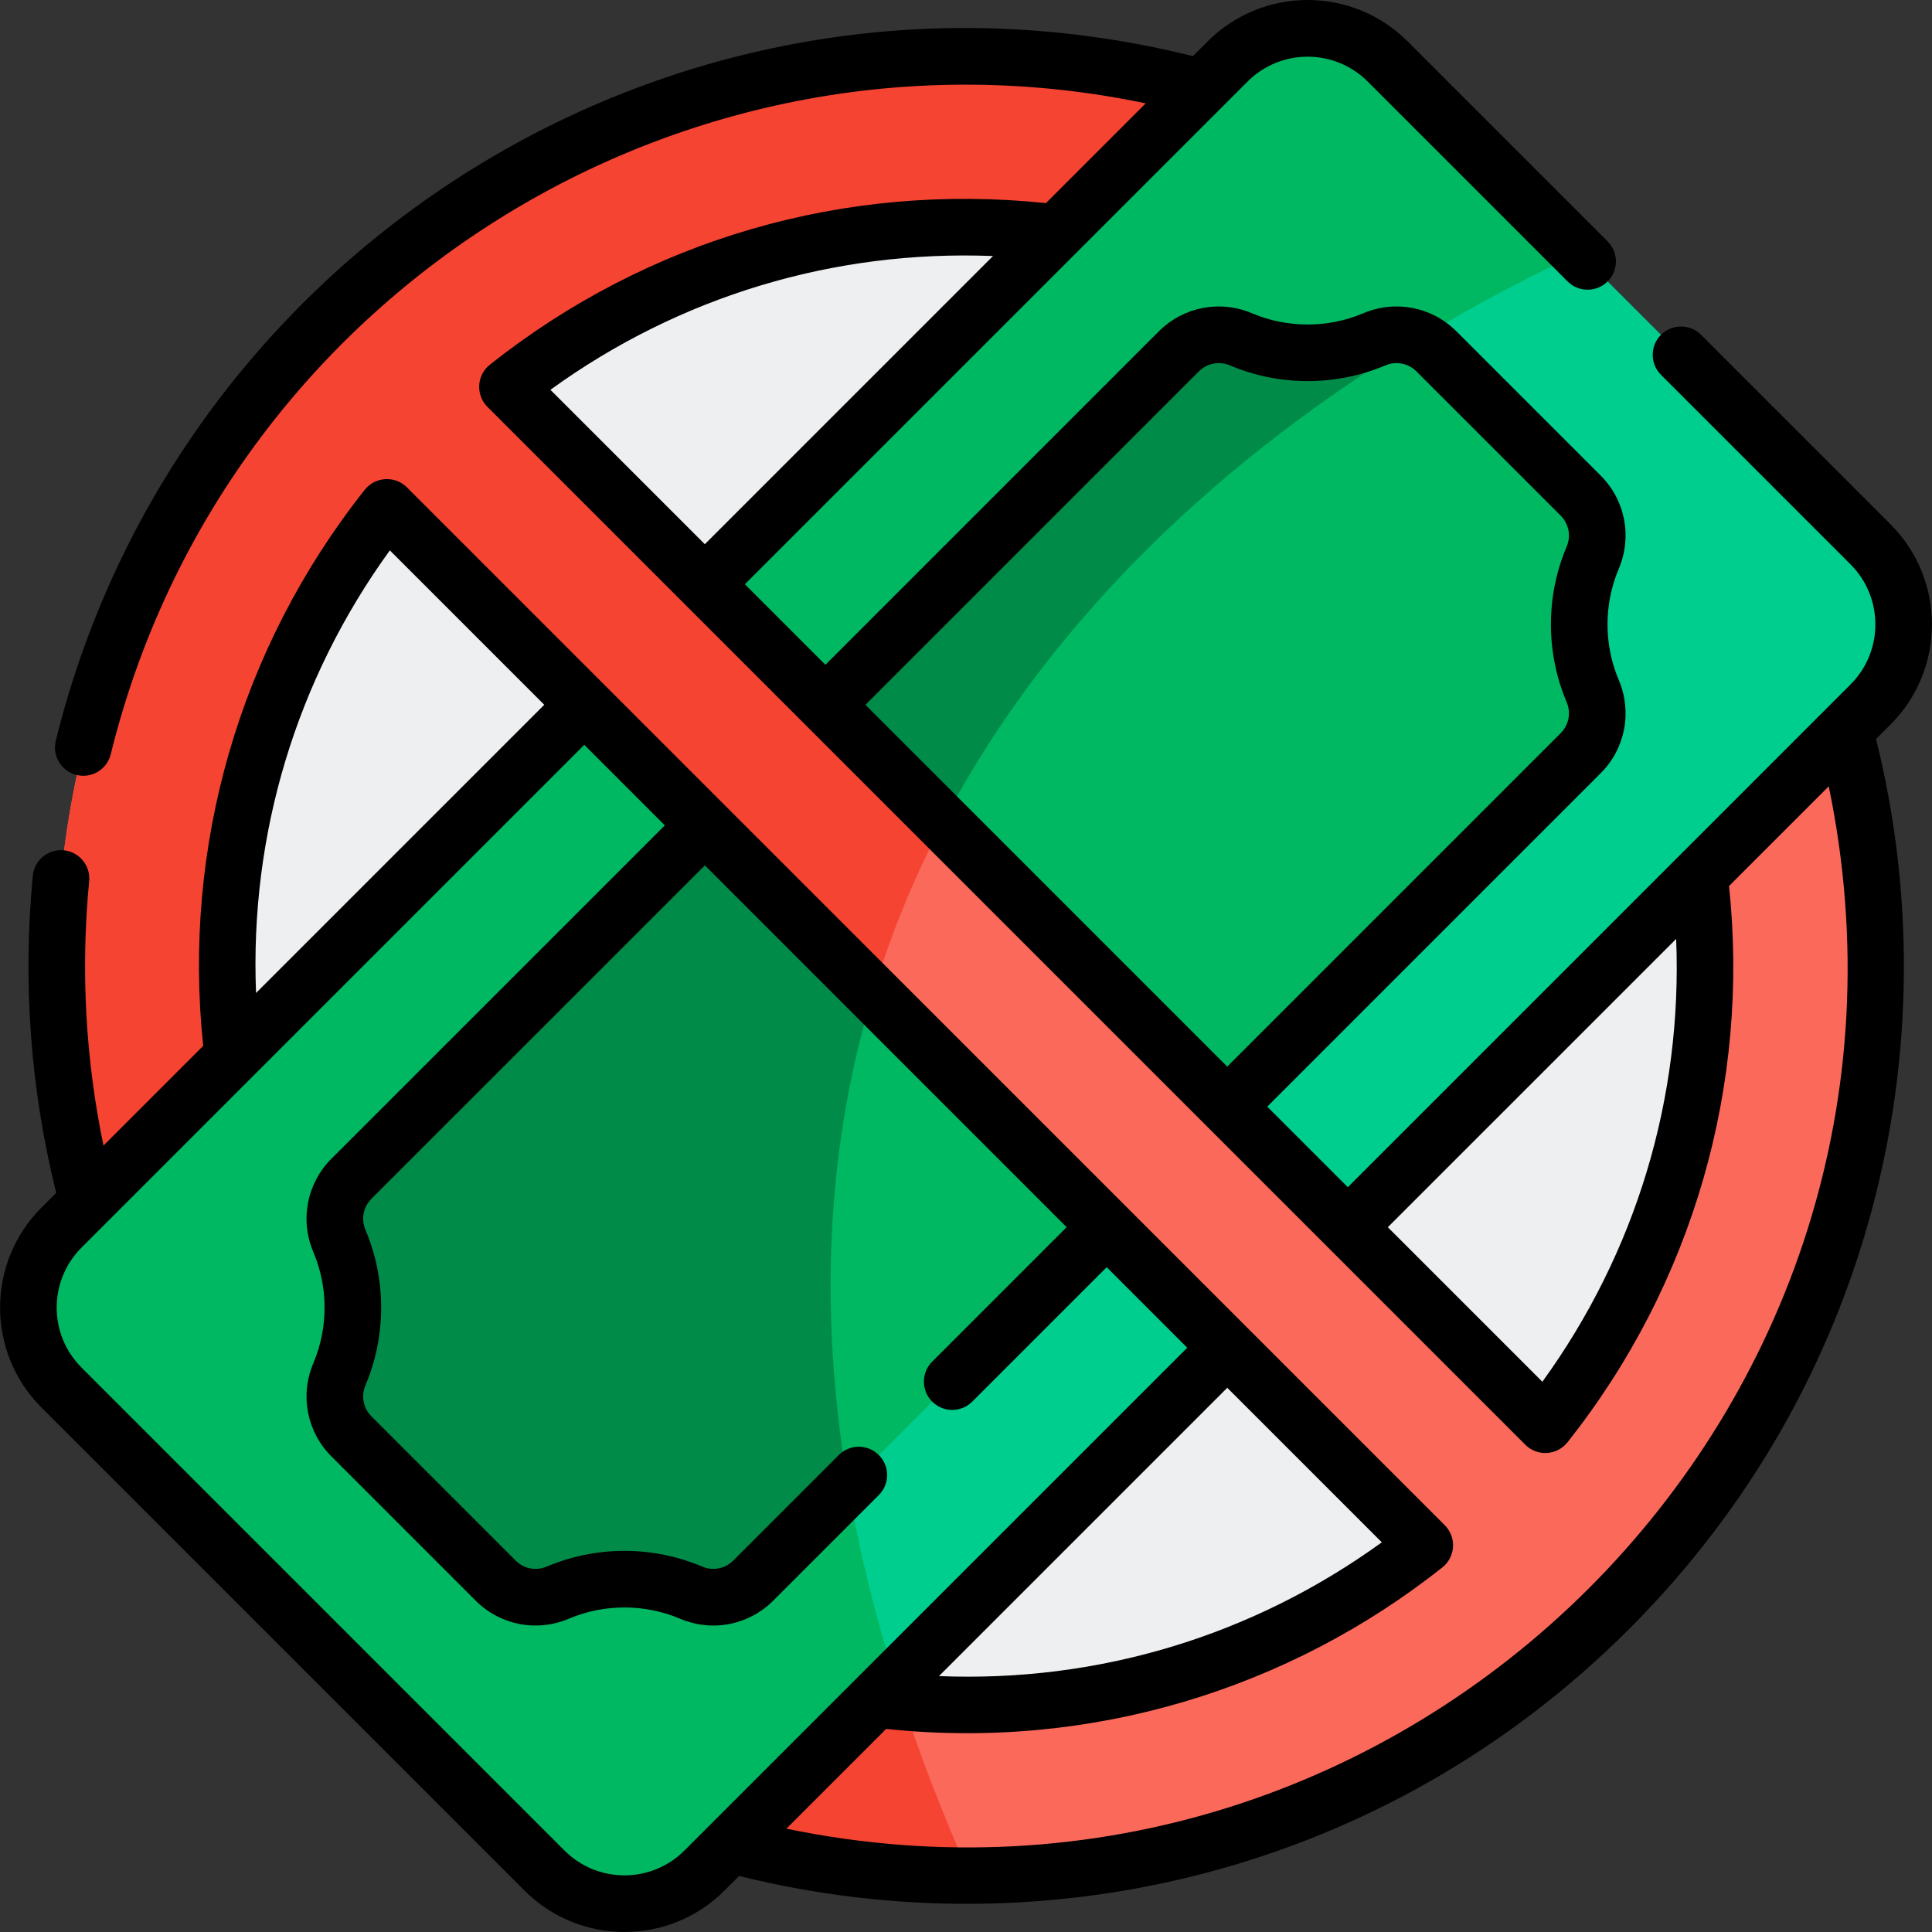 <svg id="Capa_1" enable-background="new 0 0 511.926 511.926" height="512" viewBox="0 0 511.926 511.926" width="512" xmlns="http://www.w3.org/2000/svg"><rect x="0" y="0" width="511.926" height="511.926" fill="#333333" stroke="none"/><g><g><circle cx="255.993" cy="255.978" fill="#edeff1" r="218.353"/><path d="m410.353 70.988c-2.43-2.04-4.91-4.02-7.42-5.96-40.67-31.35-91.62-49.99-146.94-49.99-133.07 0-240.94 107.87-240.94 240.94s107.87 240.94 240.94 240.94h1c132.61-.54 239.94-108.2 239.94-240.94 0-74.34-33.66-140.81-86.58-184.99zm-154.36 380.75c-5.66 0-11.28-.24-16.82-.72-1-.08-1.99-.17-2.98-.27-98.82-9.92-175.96-93.33-175.96-194.77 0-45.92 15.81-88.15 42.29-121.53l52.3 52.3 38.34 138.43 24.19 5.85 2.88.7 104.96 25.39 52.33 52.33c-33.38 26.48-75.61 42.29-121.53 42.29zm153.47-74.23-52.33-52.33-61.33-106.31-32.88-19.31-1.84-1.08-74.32-43.67-52.3-52.3c33.38-26.48 75.61-42.29 121.53-42.29 39.86 0 76.93 11.91 107.85 32.37 1.23.81 2.44 1.63 3.65 2.48 50.92 35.34 84.26 94.23 84.26 160.91 0 45.92-15.81 88.15-42.29 121.53z" fill="#fb695b"/><path d="m410.353 70.988c-12.13 5.92-26.93 13.88-42.86 24.08-1.21-.85-2.42-1.67-3.65-2.48-30.92-20.46-67.99-32.37-107.85-32.37-45.92 0-88.15 15.81-121.53 42.29l52.3 52.3 74.32 43.67c-22.99 36.24-39.21 80.33-40.85 133.25l-2.88-.7-24.19-5.85-38.34-138.43-52.3-52.3c-26.48 33.38-42.29 75.61-42.29 121.53 0 101.44 77.14 184.85 175.96 194.77.99.1 1.98.19 2.98.27 4.88 14.81 10.79 30.1 17.82 45.9h-1c-133.07 0-240.94-107.87-240.94-240.94s107.87-240.94 240.94-240.94c55.32 0 106.27 18.64 146.94 49.99 2.51 1.94 4.99 3.92 7.42 5.96z" fill="#f54432"/><path d="m495.643 186.668-138.51 138.51-31.95-31.95-44.7-66.21-24.6-16.03-1.66-1.09-35.51-23.14-11.25-21.69-20.7-10.26 87.02-87.02 51.49-51.49c11.72-11.72 30.71-11.72 42.43 0l127.94 127.94c11.72 11.72 11.72 30.71 0 42.43z" fill="#00ce8e"/><path d="m418.513 67.108c-39.27 18.1-118.75 62.62-164.29 142.79l-35.51-23.14-3.01-3.01-28.94-28.94 87.02-87.02 51.49-51.49c11.72-11.72 30.71-11.72 42.43 0z" fill="#00b762"/><path d="m422.023 183.108c2.39 5.63 1.14 12.15-3.19 16.47l-93.65 93.65-75.33-75.33-12.61-24.49-18.53-6.65 93.64-93.65c4.33-4.33 10.84-5.58 16.48-3.19 11.26 4.77 24.06 4.77 35.32 0 1.52-.65 3.11-1.03 4.7-1.15 2.37-.19 4.76.19 6.95 1.11 1.77.73 3.41 1.82 4.82 3.23l38.21 38.21c4.33 4.32 5.58 10.84 3.19 16.47-4.78 11.26-4.78 24.06 0 35.32z" fill="#00b762"/><path d="m375.803 89.878c-41.83 25.41-93.89 66.83-125.95 128.02l-31.14-31.14 93.64-93.65c4.33-4.33 10.84-5.58 16.48-3.19 11.26 4.77 24.06 4.77 35.32 0 1.52-.65 3.11-1.03 4.7-1.15 2.37-.19 4.76.19 6.95 1.11z" fill="#008c48"/><path d="m325.193 357.118-87.95 87.95-2.3 2.3-27.89 27.89-20.37 20.37c-11.72 11.72-30.71 11.72-42.43 0l-127.94-127.94c-11.72-11.72-11.72-30.71 0-42.43l138.51-138.51 9.62 21.59 22.33 10.36 11.65 26.23 20.46 46.09 4.06 1.86 1.18.54 69.12 31.75z" fill="#00ce8e"/><path d="m237.243 445.068-2.3 2.3-27.89 27.89-20.37 20.37c-11.72 11.72-30.71 11.72-42.43 0l-127.94-127.94c-11.72-11.72-11.72-30.71 0-42.43l138.51-138.51 31.95 31.95 11.65 26.23 20.46 46.09 4.06 1.86 1.18.54c-7.61 43.44-5.1 93.76 13.12 151.65z" fill="#00b762"/><path d="m293.243 325.168-68.53 68.53-3.52 3.521-21.6 21.6c-1.36 1.36-2.93 2.42-4.63 3.15-3.7 1.61-7.98 1.68-11.84.04-11.26-4.78-24.06-4.78-35.32 0-5.63 2.39-12.15 1.14-16.47-3.19l-38.21-38.21c-4.33-4.33-5.58-10.84-3.19-16.47 4.77-11.26 4.77-24.06 0-35.32-2.39-5.64-1.14-12.15 3.19-16.48l93.65-93.64 13.79 31.9 30.73 12.62z" fill="#00b762"/><path d="m231.293 263.218c-11.33 37.47-15.04 80.77-6.58 130.479l-3.52 3.521-21.6 21.6c-1.36 1.36-2.93 2.42-4.63 3.15-3.7 1.61-7.98 1.68-11.84.04-11.26-4.78-24.06-4.78-35.32 0-5.63 2.39-12.15 1.14-16.47-3.19l-38.21-38.21c-4.33-4.33-5.58-10.84-3.19-16.47 4.77-11.26 4.77-24.06 0-35.32-2.39-5.64-1.14-12.15 3.19-16.48l93.65-93.64 14.33 14.33z" fill="#008c48"/></g><path d="m500.947 191.971c14.621-14.622 14.622-38.414 0-53.037l-50.221-50.22c-2.93-2.929-7.678-2.929-10.607 0s-2.929 7.678 0 10.606l50.221 50.22c8.774 8.774 8.774 23.05 0 31.824l-133.207 133.208-21.344-21.343 88.34-88.341c6.523-6.508 8.406-16.207 4.797-24.71-3.974-9.361-3.974-20.098.001-29.459 3.608-8.502 1.726-18.202-4.791-24.704l-38.21-38.21c-6.517-6.516-16.212-8.396-24.699-4.792-9.364 3.967-20.105 3.966-29.468 0-8.501-3.603-18.197-1.721-24.711 4.792l-88.337 88.346-21.342-21.342 133.208-133.208c8.772-8.774 23.05-8.773 31.822 0l52.97 52.97c2.929 2.929 7.677 2.93 10.607 0 2.929-2.929 2.929-7.678 0-10.606l-52.97-52.97c-14.658-14.658-38.376-14.661-53.037 0l-3.883 3.883c-134.986-33.612-268.852 49.853-301.304 181.383-1.167 4.731 2.419 9.299 7.287 9.299 3.369 0 6.433-2.287 7.275-5.705 30.122-122.078 151.76-198.061 274.237-172.472l-26.438 26.438c-53.224-5.568-105.431 9.565-147.341 42.81-3.507 2.783-3.812 8.008-.643 11.179l275.001 275c3.178 3.178 8.403 2.856 11.179-.643 33.346-42.035 48.346-94.863 42.807-147.396l26.42-26.42c34.209 165.103-112.262 310.14-276.197 276.197l26.433-26.433c54.398 5.747 106.842-10.632 147.383-42.793 3.508-2.782 3.812-8.009.642-11.179l-274.999-275c-3.144-3.144-8.377-2.891-11.18.642-33.225 41.883-48.356 94.695-42.81 147.34l-26.421 26.421c-4.765-22.956-6.053-46.465-3.797-70.067.395-4.123-2.629-7.785-6.752-8.179-4.118-.395-7.785 2.628-8.18 6.752-2.71 28.362-.615 56.607 6.202 84.021l-3.879 3.879c-14.66 14.658-14.664 38.375-.001 53.037l127.94 127.94c14.659 14.659 38.375 14.661 53.036 0l3.851-3.851c81.816 20.342 171.718-1.315 235.831-65.428 64.136-64.136 85.755-154.16 65.429-235.831zm-355.1-88.685c34.231-24.788 75.143-37.105 117.275-35.445l-76.36 76.36zm83.472 83.472 88.337-88.347c2.168-2.169 5.408-2.792 8.251-1.587 13.081 5.542 28.088 5.543 41.177-.002 2.835-1.205 6.065-.581 8.235 1.589l38.217 38.216c2.166 2.162 2.788 5.393 1.584 8.23-5.556 13.085-5.556 28.096-.001 41.181 1.205 2.838.583 6.069-1.59 8.237l-88.347 88.347zm136.819 221.913c-34.294 24.841-75.217 37.158-117.341 35.449l76.395-76.395zm-262.838-262.838 40.916 40.915-76.371 76.371c-1.686-42.102 10.643-83.026 35.455-117.286zm46.256 344.492-127.94-127.94c-8.797-8.796-8.8-23.024.001-31.823l133.206-133.207 21.343 21.343-88.347 88.337c-6.513 6.513-8.394 16.212-4.792 24.708 3.967 9.364 3.967 20.105.003 29.464-3.606 8.492-1.726 18.189 4.789 24.704l38.204 38.204c6.508 6.523 16.205 8.406 24.71 4.796 9.361-3.974 20.1-3.974 29.459 0 8.591 3.646 18.27 1.66 24.703-4.791l27.971-27.97c2.93-2.929 2.93-7.677.001-10.606-2.93-2.929-7.679-2.929-10.606 0l-27.978 27.976c-2.161 2.167-5.392 2.788-8.229 1.583-13.087-5.555-28.097-5.554-41.182 0-2.839 1.204-6.068.583-8.235-1.589l-38.21-38.21c-2.169-2.169-2.793-5.401-1.587-8.241 5.541-13.083 5.541-28.088-.001-41.173-1.205-2.842-.582-6.08 1.587-8.249l88.347-88.337 95.864 95.864-35.627 35.627c-2.929 2.929-2.929 7.678 0 10.606 2.93 2.929 7.678 2.929 10.607 0l35.626-35.626 21.343 21.343-133.208 133.207c-8.794 8.796-23.023 8.799-31.822 0zm259.129-124.201-40.946-40.945 76.397-76.396c1.696 42.13-10.627 83.064-35.451 117.341z"/></g></svg>